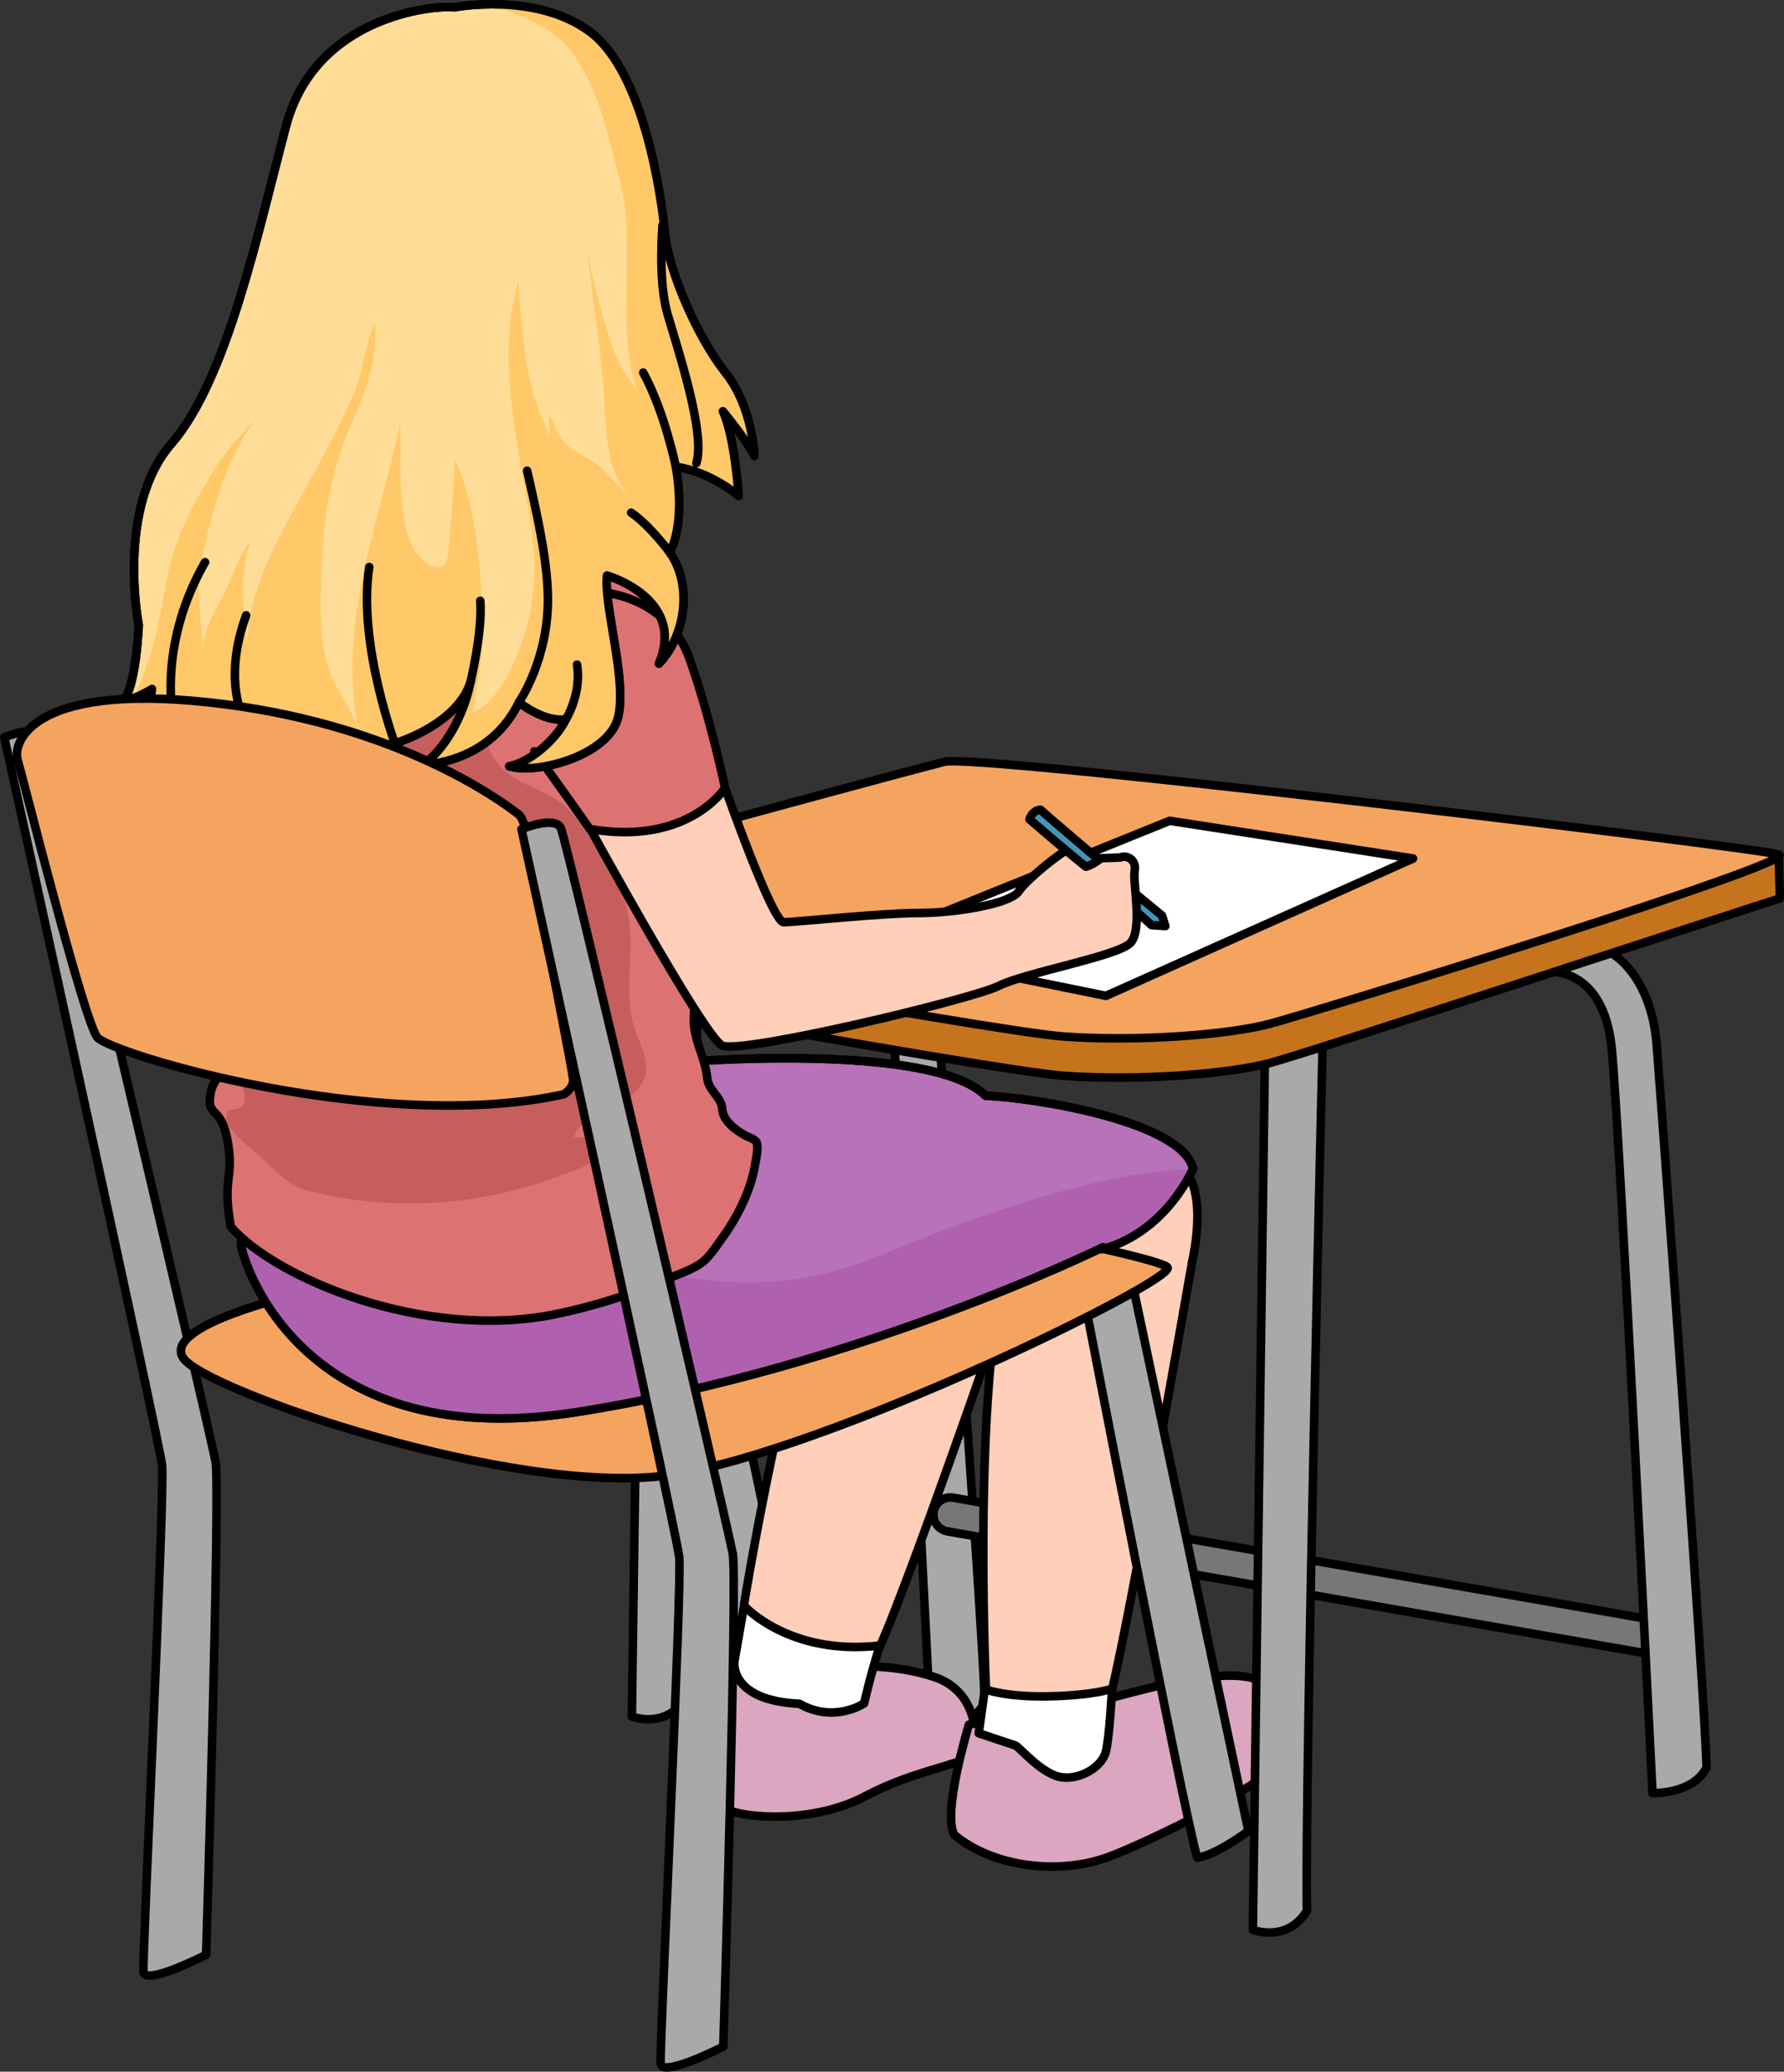 <?xml version="1.0" encoding="utf-8"?>
<!-- Generator: Adobe Illustrator 16.0.0, SVG Export Plug-In . SVG Version: 6.00 Build 0)  -->
<!DOCTYPE svg PUBLIC "-//W3C//DTD SVG 1.1//EN" "http://www.w3.org/Graphics/SVG/1.1/DTD/svg11.dtd">
<svg version="1.1" id="Layer_1" xmlns="http://www.w3.org/2000/svg" xmlns:xlink="http://www.w3.org/1999/xlink" x="0px" y="0px"
	 width="208.845px" height="242.389px" viewBox="0 0 208.845 242.389" enable-background="new 0 0 208.845 242.389"
	 xml:space="preserve">
<rect x="0" y="0" width="208.845" height="242.389" fill="#333333" stroke="none"/>
<g>
	<path fill="#A9A9A9" stroke="#000000" stroke-linecap="round" stroke-linejoin="round" stroke-miterlimit="10" d="M96.289,106.081
		c0,0,6.967-1.107,7.916,9.182c0.949,10.291,4.75,86.912,4.75,86.912s4.75,0.158,6.332-3.008
		c-0.316-10.133-5.383-78.838-5.857-84.695s-3.324-10.449-7.44-11.557C96.924,103.548,96.289,106.081,96.289,106.081z"/>
	<path fill="#A9A9A9" stroke="#000000" stroke-linecap="round" stroke-linejoin="round" stroke-miterlimit="10" d="M81.875,141.194
		l13.658,64.461c0,0-3.834,2.877-5.99,3.115c-1.678-5.752-13.18-65.182-13.18-65.182L81.875,141.194z"/>
	<path fill="#FFCFBA" stroke="#000000" stroke-linecap="round" stroke-linejoin="round" stroke-miterlimit="10" d="M120.925,143.089
		c0,0-14,40.996-18.068,49.889c-8.391,0.955-14.311-1.35-15.752-5.273c0,0,6.838-42.578,14.525-51.621"/>
	<path fill="#DBA6BF" stroke="#000000" stroke-linecap="round" stroke-linejoin="round" stroke-miterlimit="10" d="M85.977,194.376
		l-4.301,12.025c0,0,0.313,3.709,2.946,5.115c2.634,1.404,10.819,1.742,16.612-1.33c5.792-3.07,10.886-3.555,12.554-4.873
		c0.885-2.584,0.293-7.502-4.357-9.082c-4.652-1.58-9.671-1.254-9.671-1.254l-8.078,1.066"/>
	<path fill="#FFFFFF" stroke="#000000" stroke-linecap="round" stroke-linejoin="round" stroke-miterlimit="10" d="M87.105,187.88
		c0,0,5.278,5.881,15.898,4.652c-1.141,3.6-1.843,6.76-1.843,6.76s-3.469,2.379-7.579,0.053c-8.316-0.402-7.605-4.969-7.605-4.969
		L87.105,187.88z"/>
	<path fill="#777777" stroke="#000000" stroke-linecap="round" stroke-linejoin="round" stroke-miterlimit="10" d="M195.505,193.907
		c-0.113,0-0.23-0.01-0.346-0.029l-84.24-14.703c-1.088-0.189-1.814-1.225-1.625-2.314c0.189-1.088,1.227-1.818,2.314-1.625
		l84.238,14.703c1.09,0.189,1.816,1.225,1.627,2.314C197.304,193.224,196.46,193.907,195.505,193.907z"/>
	<path fill="#DBA6BF" stroke="#000000" stroke-linecap="round" stroke-linejoin="round" stroke-miterlimit="10" d="M113.427,201.79
		c0,0-3.148,10.307-1.717,12.885c4.438,3.723,12.311,4.867,18.467,2.434c6.154-2.434,21.473-10.021,21.473-13.17
		c0-3.15-0.859-7.588-7.014-7.875c-6.156-0.285-16.607,3.438-18.182,3.438S113.427,201.79,113.427,201.79z"/>
	<path fill="#A9A9A9" stroke="#000000" stroke-linecap="round" stroke-linejoin="round" stroke-miterlimit="10" d="M75.396,97.772
		l-1.425,103.059c0,0,3.958,1.582,6.332-2.217c-0.316-12.506,1.9-104.641,1.9-103.691"/>
	<path fill="none" stroke="#000000" stroke-linecap="round" stroke-linejoin="round" stroke-miterlimit="10" d="M120.13,186.802"/>
	<path fill="#A9A9A9" stroke="#000000" stroke-linecap="round" stroke-linejoin="round" stroke-miterlimit="10" d="M148.091,122.729
		l-1.424,103.059c0,0,3.957,1.582,6.332-2.217c-0.316-12.506,1.898-104.641,1.898-103.691"/>
	<path fill="#A9A9A9" stroke="#000000" stroke-linecap="round" stroke-linejoin="round" stroke-miterlimit="10" d="M180.787,113.706
		c0,0,6.967-1.109,7.916,9.182c0.949,10.289,4.75,86.91,4.75,86.91s4.75,0.16,6.332-3.008c-0.316-10.131-5.383-78.838-5.857-84.695
		s-3.324-10.447-7.439-11.557C181.421,111.173,180.787,113.706,180.787,113.706z"/>
	<path fill="#C6731D" stroke="#000000" stroke-linecap="round" stroke-linejoin="round" stroke-miterlimit="10" d="M110.55,93.722
		c3.396-0.871,78.809,3.861,97.695,6.471c-0.035-0.021,0.135,4.809,0.092,4.938c-3.67,1.113-54.994,18.025-59.795,19.277
		s-15.238,2.088-24.006,1.461c-8.768-0.625-77.865-13.359-79.326-13.777c-0.299-0.086,0.173-4.92,0.24-4.686
		C45.941,107.966,104.074,95.382,110.55,93.722z"/>
	<path fill="#FFCFBA" stroke="#000000" stroke-linecap="round" stroke-linejoin="round" stroke-miterlimit="10" d="M119.324,144.2
		c-5.859,10.322-3.904,53.383-3.904,53.383c2.15,3.584,6.648,2.822,14.713,0.313c2.33-9.498,9.455-50.426,9.455-50.426
		s2-8.326-1.375-11.076s-12.125-0.875-12.125-0.875"/>
	<path fill="#A9A9A9" stroke="#000000" stroke-linecap="round" stroke-linejoin="round" stroke-miterlimit="10" d="M132.484,149.765
		l13.658,64.463c0,0-3.834,2.875-5.99,3.115c-1.678-5.752-13.18-65.182-13.18-65.182L132.484,149.765z"/>
	<path fill="#F4A45E" stroke="#000000" stroke-linecap="round" stroke-linejoin="round" stroke-miterlimit="10" d="M110.55,89.128
		c3.861-0.99,94.98,10.02,97.695,10.855c2.713,0.834-54.902,18.58-59.703,19.832s-15.238,2.086-24.006,1.461
		c-8.768-0.627-77.865-13.359-79.326-13.777S102.408,91.216,110.55,89.128z"/>
	<path fill="#A9A9A9" stroke="#000000" stroke-linecap="round" stroke-linejoin="round" stroke-miterlimit="10" d="M0.5,86.271
		c0,0,3.926-1.615,4.618-0.115c0.692,1.502,19.054,79.563,20.093,84.758c0.641,1.875-1.08,57.799-1.08,57.799s-7.167,3.668-7.334,2
		c-0.166-1.666,2.551-56.512,2.168-59.334C18.297,166.878,0.5,86.271,0.5,86.271z"/>
	<path fill="#F4A45E" stroke="#000000" stroke-linecap="round" stroke-linejoin="round" stroke-miterlimit="10" d="M34.566,151.495
		c0,0-15.525,3.582-13.137,7.365c2.389,3.781,38.816,16.322,56.931,13.734s59.122-22.693,58.325-24.285s-49.964-10.551-50.959-10.75
		S34.566,151.495,34.566,151.495z"/>
	<path fill="#B872B8" stroke="#000000" stroke-linecap="round" stroke-linejoin="round" stroke-miterlimit="10" d="M129.121,145.921
		c0,0-28.665,14.133-61.708,19.309s-39.414-18.912-39.215-19.906c0,0,24.285-12.344,28.067-12.541
		c3.782-0.199,20.702-8.162,21.896-8.361s30.854-2.588,37.223,3.783c5.574,0.199,23.092,2.984,24.287,8.559
		c-4.084,8.256-10.709,9.381-10.709,9.381"/>
	<path fill="#AF61AF" d="M70.169,146.263l-32.304-5.723c-5.309,2.568-9.668,4.783-9.668,4.783
		c-0.199,0.994,6.171,25.082,39.215,19.906s61.708-19.309,61.708-19.309l-0.158,0.223c0,0,6.625-1.125,10.709-9.381
		c-7.999,0.25-19.502,3-37.002,10.25S70.169,146.263,70.169,146.263z"/>
	<path fill="none" stroke="#000000" stroke-linecap="round" stroke-linejoin="round" stroke-miterlimit="10" d="M129.121,145.921
		c0,0-28.665,14.133-61.708,19.309s-39.414-18.912-39.215-19.906c0,0,24.285-12.344,28.067-12.541
		c3.782-0.199,20.702-8.162,21.896-8.361s30.854-2.588,37.223,3.783c5.574,0.199,23.092,2.984,24.287,8.559
		c-4.084,8.256-10.709,9.381-10.709,9.381"/>
	<path fill="#DC7272" stroke="#000000" stroke-linecap="round" stroke-linejoin="round" stroke-miterlimit="10" d="M81.41,95.575
		c0,0,0.075,19.527-0.173,23.287c-0.178,2.689,1.286,4.652,1.554,7.25c0.161,1.563,1.68,2.197,1.767,3.684
		c0.079,1.34,1.579,2.457,2.729,3.074c0.338,0.182,1.118,0.418,1.292,0.799c0.255,0.561-0.111,2.123-0.202,2.682
		c-0.463,2.854-2.037,6.035-3.747,8.383c-0.657,0.902-1.415,2.127-2.286,2.85c-1.174,0.977-3.193,1.596-4.622,2.209
		c-4.046,1.734-8.302,3.066-12.673,3.965c-15.504,3.188-32.986-4.342-38.025-10.23c-1.029-5.709,0.344-5.473-0.33-9.738
		s-2.279-3.162-2.127-5.209s1.025-2.416,1.592-3.354c0.567-0.939,0.918-7.621,0.622-9.4c-0.298-1.779-1.423-23.236-1.632-25.521
		c-0.21-2.283-0.679-3.061-1.041-4.707c-0.361-1.645,0.674-2.811,0.674-2.811s1.193-5.807,1.76-10.139
		c0.566-4.33,5.643-11.203,6.934-12.246c1.289-1.041,6.848-5.746,9.953-6.004c3.775-0.314,21.516,4.828,25.798,7.865
		s8.415,6.686,8.415,6.686L81.41,95.575z"/>
	<path fill="#C65E5E" d="M29.17,125.309c-0.432-0.301-1.075-0.472-1.576-0.511c-0.024,1.28,1.638,3.319,0.876,4.439
		c-0.761,1.119-1.988-0.086-1.985,1.629c0.003,1.389,3.009,3.543,3.932,4.42c1.858,1.765,3.365,3.46,5.916,4.102
		c9.771,2.456,20.085,1.668,29.515-1.924c0.933-0.355,5.36-1.822,5.371-3.07c0.015-1.704-3.053-1.096-4.099-1.407
		c1.396-3.31,7.402-3.337,8.42-7.232c0.527-2.021-1.247-4.69-1.612-6.721c-0.975-5.419,1.227-10.784-1.782-15.64
		c-1.81-2.92-3.102-5.898-5.428-8.511c-2.208-2.479-5.72-2.628-8.155-5.207c-2.852-3.02-1.15-6.099-2.482-9.481
		c-2.874-7.298-16.229-2.017-20.639,0.579c-4.62,2.72-9.167,9.681-9.482,15.14c-0.191,3.297,0.851,6.459,1.429,9.668
		c0.315,1.746,0.713,3.509,0.855,5.282c0.113,1.41-0.349,3.085,0.57,4.29"/>
	<polygon fill="#FFFFFF" stroke="#000000" stroke-linecap="round" stroke-linejoin="round" stroke-miterlimit="10" points="
		136.927,96.034 165.423,100.446 129.466,116.517 100.73,110.673 	"/>
	<polygon fill="#4296BA" stroke="#000000" stroke-linecap="round" stroke-linejoin="round" stroke-miterlimit="10" points="
		132.894,104.544 136.029,107.12 136.421,108.351 134.796,108.239 133.005,106.616 	"/>
	<path fill="#FFCFBA" stroke="#000000" stroke-linecap="round" stroke-linejoin="round" stroke-miterlimit="10" d="M84.878,92.188
		l-16.394,3.678c0,0,13.877,25.377,16.041,26.459c2.162,1.08,29.271-5.412,32.396-6.975c3.123-1.563,13.988-3.482,15.43-5.043
		c1.441-1.563,0.24-7.09,0.48-8.412s-0.961-1.922-1.682-1.563l-3.365,0.121c0,0-1.201-1.682-2.283-1.322
		c-1.082,0.361-5.287,3.725-6.248,5.168c-0.961,1.441-7.33,2.523-11.656,2.523c-4.326,0-14.541,1.08-15.863,1.08
		C90.413,107.903,84.878,92.188,84.878,92.188z"/>
	<path fill="#4296BA" stroke="#000000" stroke-linecap="round" stroke-linejoin="round" stroke-miterlimit="10" d="M128.693,100.569
		c0,0-0.783,0.615-1.566,0.84c-1.736-1.344-6.607-5.543-6.607-5.543s0.279-1.064,1.287-1.121c0.785,0.729,6.664,5.711,6.664,5.711"
		/>
	<path fill="#FFFFFF" stroke="#000000" stroke-linecap="round" stroke-linejoin="round" stroke-miterlimit="10" d="M115.289,197.64
		l-0.717,5.152c0,0,3.867,1.289,4.295,1.432c0.43,0.145,3.15,3.438,5.441,3.723c2.289,0.287,4.723-1.289,5.152-3.006
		c0.43-1.719,0.725-7.357,0.725-7.357s-2.035,0.76-7.254,0.887C117.714,198.599,115.289,197.64,115.289,197.64z"/>
	<path fill="#DC7272" stroke="#000000" stroke-linecap="round" stroke-linejoin="round" stroke-miterlimit="10" d="M71.162,69.399
		c0,0,7.075,0.707,9.552,7.664s4.164,15.125,4.164,15.125s-4.282,6.809-15.839,4.805c-2.711-3.893-6.485-9.08-6.485-9.08"/>
	<g>
		<path fill="#FFDD97" stroke="#000000" stroke-linecap="round" stroke-linejoin="round" stroke-miterlimit="10" d="M53.188,0.856
			c-2.543-0.283-16.32,1.053-19.712,13.91c-3.392,12.859-6.924,29.674-13.423,37.162c-6.5,7.488-3.816,21.195-3.816,21.195
			s-0.281,7.629-1.978,9.043c1.696-0.424,3.532-1.555,3.532-1.555s-0.424,4.521-3.391,5.793c3.25-0.99,5.793-3.109,5.793-3.109
			s0,5.088,5.229,6.924c-0.424-3.248-0.142-4.098,0.282-3.674c0.424,0.426,6.358,3.674,11.868,3.674
			c-4.521-2.967-3.673-4.945-3.673-4.945s7.065,6.357,13.706,6.5c-2.119-3.531-0.989-4.945-0.989-4.945s6.924-2.119,8.478-7.064
			c-0.848,4.238-3.25,8.195-5.651,9.75c3.532-0.283,8.62-1.838,11.304-7.348c0,0,2.967,2.4,5.511,1.977
			c-1.271,2.686-4.663,5.229-6.642,5.512c3.25,0.99,11.587-1.271,12.718-5.652c1.13-4.379-1.696-13.141-1.272-16.672
			c0,0,9.326,2.684,6.076,10.314c3.108-3.25,3.956-9.186,1.271-13c1.555-3.109,1.131-7.631,0.707-10.033
			c4.098,0.566,7.347,3.393,7.347,3.393s-0.424-6.783-1.837-9.891c3.109,3.814,3.674,5.229,3.674,5.229s-0.141-5.654-3.391-9.75
			c-3.25-4.098-6.641-11.869-7.064-16.25s-2.472-18.996-8.83-23.66C62.655-0.979,53.188,0.856,53.188,0.856z"/>
		<path fill="#FFC969" d="M84.625,48.114c3.109,3.814,3.674,5.229,3.674,5.229s-0.141-5.654-3.391-9.75
			c-3.25-4.098-6.641-11.869-7.064-16.25s-2.472-18.996-8.83-23.66c-3.594-2.635-8.179-3.193-11.488-3.182
			c3.594,1.621,7.138,2.316,9.721,6.035c3.036,4.371,3.896,9.34,5.283,14.432c0.999,3.668,0.848,7.247,0.839,11.039
			c-0.008,3.392-0.388,9.746,1.239,13.592c-0.179-0.199-0.351-0.396-0.499-0.592c-1.168-1.547-1.924-2.904-2.523-4.739
			c-1.139-3.487-2.157-7.149-2.764-10.769c0.433,5.023,1.308,10.105,1.782,15.157c0.37,3.945-0.099,10.144,2.991,13.156
			c-1.713-1.229-2.66-2.974-4.572-4.065c-1.412-0.807-2.676-1.371-3.562-2.777c-0.502-0.796-0.63-1.734-1.191-2.502
			c0.024,0.879,0.036,1.744,0.098,2.596c-0.652-1.611-1.432-3.227-1.817-4.581c-1.26-4.429-1.585-9.077-1.866-13.624
			c-2.628,8.863-0.059,19.338,1.417,28.239c0.619,3.731,0.693,7.689-0.237,11.4c-0.913,3.646-2.95,9.335-6.655,10.988
			c1.141-4.458,1.415-8.997,1.175-13.759c-0.238-4.722-1.005-11.676-3.12-15.931c-0.208,2.876-0.342,5.763-0.632,8.633
			c-0.177,1.75,0.162,4.729-2.162,3.714c-4.695-2.051-3.315-12.738-3.609-16.548c-2.496,11.409-7.487,23.905-4.879,35.881
			c-0.813-2.626-2.719-4.788-3.569-7.454c-1.114-3.495-0.885-7.407-0.789-11.085c0.147-5.663,1.037-11.705,3.351-16.914
			c1.611-3.628,3.361-8.118,2.929-12.193c-1.171,2.26-1.315,5.385-2.336,7.824c-1.428,3.413-3.146,6.675-4.937,9.913
			c-3.206,5.799-7.671,13.095-7.698,19.836c-0.47-4.422-1.047-7.703,0.409-12.116c-1.29,1.616-1.942,3.602-2.773,5.463
			c-1.034,2.315-2.947,4.822-2.769,7.464c-0.246-3.708-0.945-7.152-0.148-10.971c1.203-5.766,3.072-12.425,6.895-16.982
			c-1.928,2.264-3.828,4.023-5.449,6.642c-2.371,3.831-4.453,7.638-5.402,12.065c-0.747,3.482-1.2,7.327-2.454,10.664
			c-0.274,0.729-0.897,2.642-1.67,4.095c1.211-0.494,2.221-1.114,2.221-1.114s-0.424,4.521-3.391,5.793
			c3.25-0.99,5.793-3.109,5.793-3.109s0,5.088,5.229,6.924c-0.424-3.248-0.142-4.098,0.282-3.674
			c0.424,0.426,6.358,3.674,11.868,3.674c-4.521-2.967-3.673-4.945-3.673-4.945s7.065,6.357,13.706,6.5
			c-2.119-3.531-0.989-4.945-0.989-4.945s6.924-2.119,8.478-7.064c-0.848,4.238-3.25,8.195-5.651,9.75
			c3.532-0.283,8.62-1.838,11.304-7.348c0,0,2.967,2.4,5.511,1.977c-1.271,2.686-4.663,5.229-6.642,5.512
			c3.25,0.99,11.587-1.271,12.718-5.652c1.13-4.379-1.696-13.141-1.272-16.672c0,0,9.326,2.684,6.076,10.314
			c3.108-3.25,3.956-9.186,1.271-13c1.555-3.109,1.131-7.631,0.707-10.033c4.098,0.566,7.347,3.393,7.347,3.393
			S86.038,51.222,84.625,48.114z"/>
		<path fill="none" stroke="#000000" stroke-linecap="round" stroke-linejoin="round" stroke-miterlimit="10" d="M53.188,0.856
			c-2.543-0.283-16.32,1.053-19.712,13.91c-3.392,12.859-6.924,29.674-13.423,37.162c-6.5,7.488-3.816,21.195-3.816,21.195
			s-0.281,7.629-1.978,9.043c1.696-0.424,3.532-1.555,3.532-1.555s-0.424,4.521-3.391,5.793c3.25-0.99,5.793-3.109,5.793-3.109
			s0,5.088,5.229,6.924c-0.424-3.248-0.142-4.098,0.282-3.674c0.424,0.426,6.358,3.674,11.868,3.674
			c-4.521-2.967-3.673-4.945-3.673-4.945s7.065,6.357,13.706,6.5c-2.119-3.531-0.989-4.945-0.989-4.945s6.924-2.119,8.478-7.064
			c-0.848,4.238-3.25,8.195-5.651,9.75c3.532-0.283,8.62-1.838,11.304-7.348c0,0,2.967,2.4,5.511,1.977
			c-1.271,2.686-4.663,5.229-6.642,5.512c3.25,0.99,11.587-1.271,12.718-5.652c1.13-4.379-1.696-13.141-1.272-16.672
			c0,0,9.326,2.684,6.076,10.314c3.108-3.25,3.956-9.186,1.271-13c1.555-3.109,1.131-7.631,0.707-10.033
			c4.098,0.566,7.347,3.393,7.347,3.393s-0.424-6.783-1.837-9.891c3.109,3.814,3.674,5.229,3.674,5.229s-0.141-5.654-3.391-9.75
			c-3.25-4.098-6.641-11.869-7.064-16.25s-2.472-18.996-8.83-23.66C62.655-0.979,53.188,0.856,53.188,0.856z"/>
		<path fill="none" stroke="#000000" stroke-linecap="round" stroke-linejoin="round" stroke-miterlimit="10" d="M60.746,82.167
			c0,0,3.532-5.088,3.391-12.436c-0.085-4.38-1.274-9.613-2.43-14.653"/>
		<path fill="none" stroke="#000000" stroke-linecap="round" stroke-linejoin="round" stroke-miterlimit="10" d="M77.56,26.354
			c0,0-0.565,6.357,0.565,10.314c1.131,3.955,4.521,13.988,3.391,17.521"/>
		<path fill="none" stroke="#000000" stroke-linecap="round" stroke-linejoin="round" stroke-miterlimit="10" d="M79.115,54.612
			c0,0-1.273-6.357-3.816-11.02"/>
		<path fill="none" stroke="#000000" stroke-linecap="round" stroke-linejoin="round" stroke-miterlimit="10" d="M78.408,64.646
			c0,0-2.262-3.107-4.521-4.662"/>
		<path fill="none" stroke="#000000" stroke-linecap="round" stroke-linejoin="round" stroke-miterlimit="10" d="M55.094,79.765
			c0,0,1.412-5.934,1.13-9.467"/>
		<path fill="none" stroke="#000000" stroke-linecap="round" stroke-linejoin="round" stroke-miterlimit="10" d="M46.475,87.677
			c0,0-4.663-12.15-3.25-21.336"/>
		<path fill="none" stroke="#000000" stroke-linecap="round" stroke-linejoin="round" stroke-miterlimit="10" d="M31.496,88.808
			c0,0-6.781-5.652-2.684-16.814"/>
		<path fill="none" stroke="#000000" stroke-linecap="round" stroke-linejoin="round" stroke-miterlimit="10" d="M20.193,83.296
			c0,0-1.556-8.195,3.814-17.52"/>
		<path fill="none" stroke="#000000" stroke-linecap="round" stroke-linejoin="round" stroke-miterlimit="10" d="M66.257,84.144
			c0,0,1.85-2.939,1.293-6.381"/>
	</g>
	<path fill="#F4A45E" stroke="#000000" stroke-linecap="round" stroke-linejoin="round" stroke-miterlimit="10" d="M61.445,96.71
		c0,0-0.352-1.123-0.699-1.393c-2.515-1.965-14.112-10.232-34.148-12.877c-22.796-3.008-25.17,4.432-24.537,6.49
		s7.758,30.555,9.34,32.453c1.584,1.9,32.929,11.4,54.617,6.65c1.582-1.109,0.949-2.059,0.949-2.533S61.445,96.71,61.445,96.71z"/>
	<path fill="#A9A9A9" stroke="#000000" stroke-linecap="round" stroke-linejoin="round" stroke-miterlimit="10" d="M61.043,97.013
		c0,0,3.926-1.615,4.619-0.115c0.693,1.502,19.054,79.563,20.093,84.758c0.642,1.875-1.08,57.799-1.08,57.799s-7.167,3.668-7.333,2
		c-0.167-1.666,2.55-56.512,2.166-59.334C78.842,177.62,61.043,97.013,61.043,97.013z"/>
</g>
</svg>

